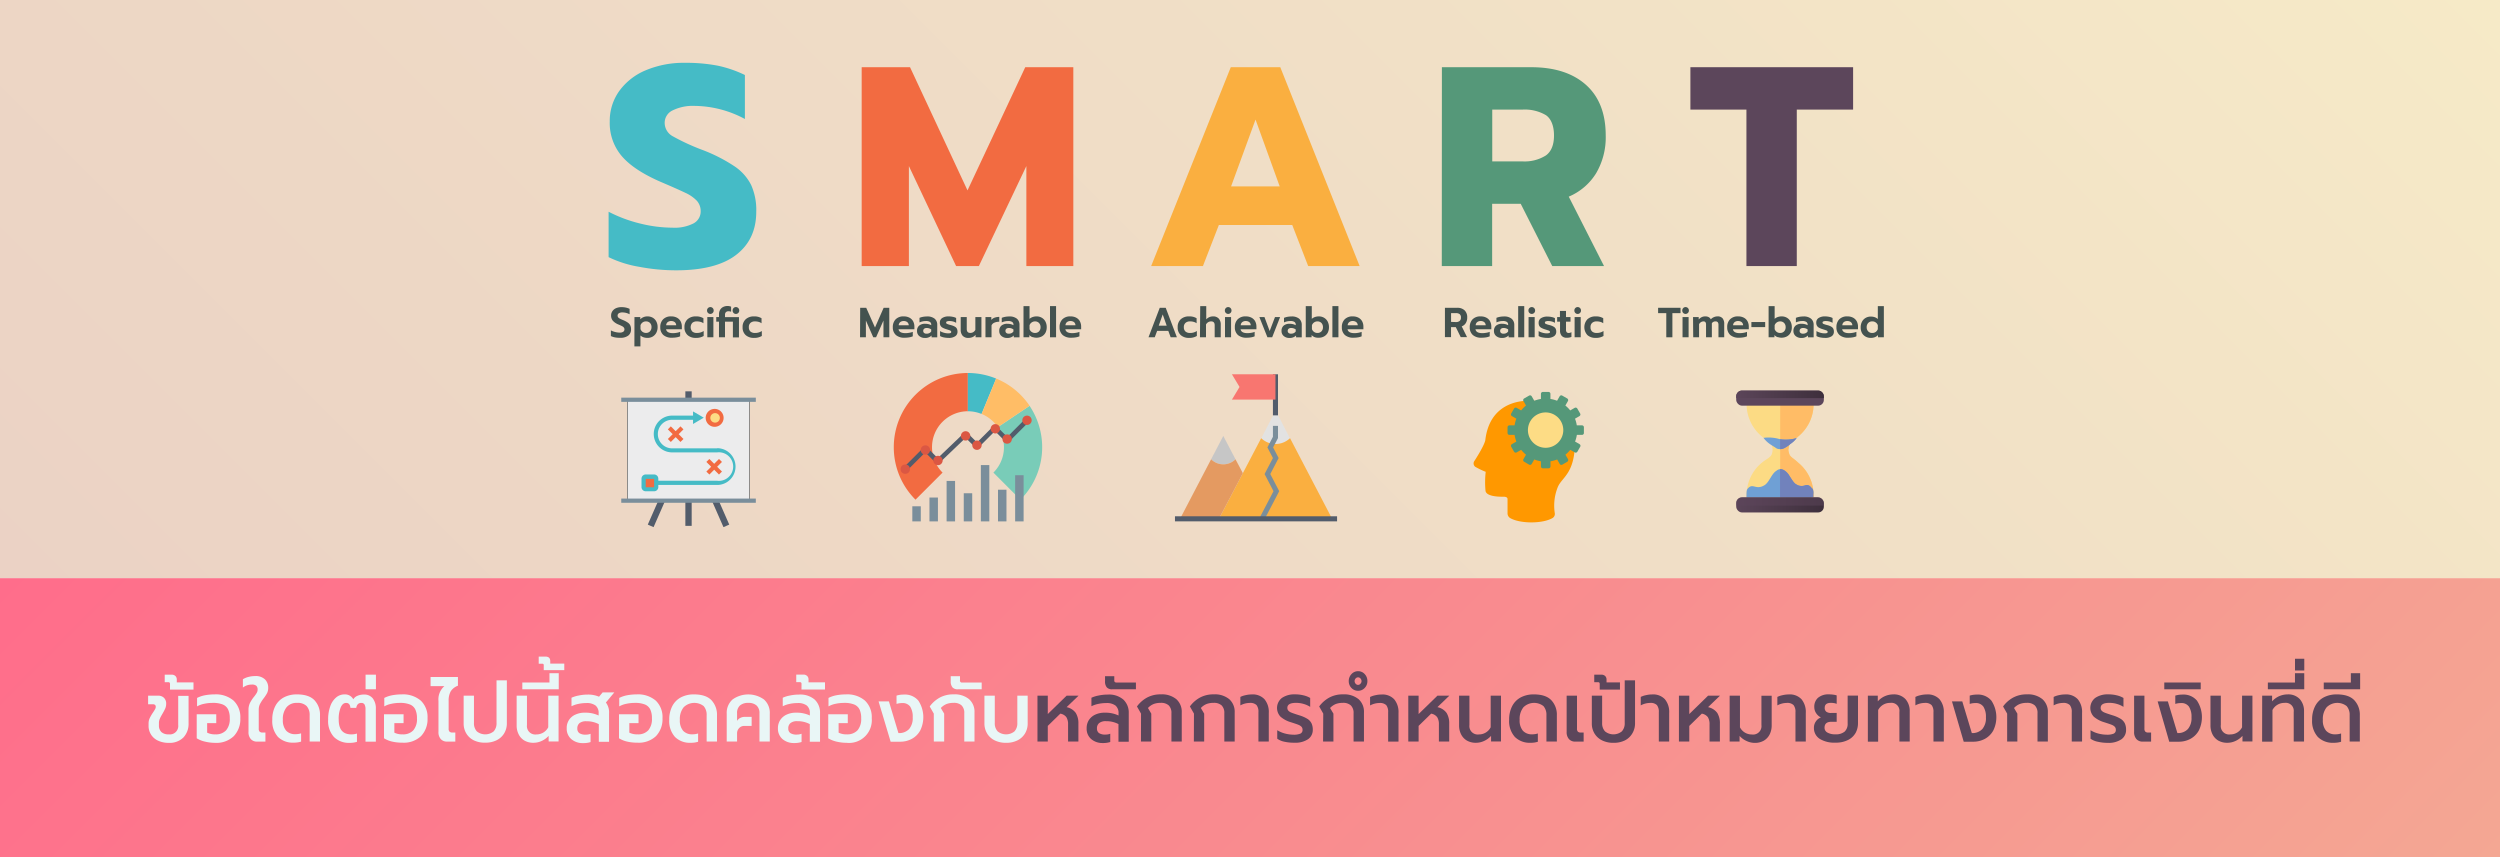 <?xml version="1.0" encoding="UTF-8"?> <svg xmlns="http://www.w3.org/2000/svg" xmlns:xlink="http://www.w3.org/1999/xlink" viewBox="0 0 700 240"> <defs> <style>.cls-1{fill:url(#linear-gradient);}.cls-2{fill:url(#linear-gradient-2);}.cls-3{fill:#e9f6f6;}.cls-28,.cls-4{fill:#5c465b;}.cls-5{fill:#44524f;}.cls-6{fill:#45bbc6;}.cls-7{fill:#f26b41;}.cls-8{fill:#faaf40;}.cls-9{fill:#559879;}.cls-10{fill:#525c6b;}.cls-11{fill:#ececed;stroke:#6d6e70;stroke-miterlimit:10;stroke-width:0.21px;}.cls-12{fill:#7a8e9b;}.cls-13{fill:#fddc85;}.cls-14{fill:#e2e2e2;}.cls-15{fill:#c6c6c6;}.cls-16{fill:#e49a61;}.cls-17{fill:#f87670;}.cls-18{fill:#ff9800;}.cls-19{fill:#79ccb8;}.cls-20{fill:#ffbd66;}.cls-21{fill:#db5743;}.cls-22{fill:#fcdb84;}.cls-23{fill:#ffbc66;}.cls-24{fill:#6fa0d5;}.cls-25{fill:url(#New_Gradient_Swatch_7);}.cls-26{fill:#7182bc;}.cls-27{fill:url(#New_Gradient_Swatch_7-2);}.cls-28{opacity:0.51;}</style> <linearGradient id="linear-gradient" x1="544.53" y1="395.47" x2="155.47" y2="6.4" gradientUnits="userSpaceOnUse"> <stop offset="0" stop-color="#f4a793"></stop> <stop offset="0.47" stop-color="#f98a8f"></stop> <stop offset="1" stop-color="#ff6d8b"></stop> </linearGradient> <linearGradient id="linear-gradient-2" x1="565.47" y1="-134.53" x2="134.53" y2="296.4" gradientUnits="userSpaceOnUse"> <stop offset="0" stop-color="#f6eac7"></stop> <stop offset="0.36" stop-color="#f1e0c6"></stop> <stop offset="1" stop-color="#ebd2c5"></stop> </linearGradient> <linearGradient id="New_Gradient_Swatch_7" x1="486.14" y1="110.42" x2="510.68" y2="110.42" gradientUnits="userSpaceOnUse"> <stop offset="0" stop-color="#5b4559"></stop> <stop offset="1" stop-color="#3e2f3c"></stop> </linearGradient> <linearGradient id="New_Gradient_Swatch_7-2" x1="486.14" y1="141.37" x2="510.68" y2="141.37" xlink:href="#New_Gradient_Swatch_7"></linearGradient> </defs> <title>cQ9</title> <g id="Layer_2" data-name="Layer 2"> <g id="BG"> <rect class="cls-1" y="161.87" width="700" height="78.13"></rect> <rect class="cls-2" width="700" height="161.87"></rect> </g> <g id="Elements"> <path class="cls-3" d="M44.25,207.38a4.48,4.48,0,0,1-2.65-4.19v-.6a3.5,3.5,0,0,1,.33-1.53,11.88,11.88,0,0,1,.93-1.59c.26-.38.45-.69.57-.91a1.36,1.36,0,0,0,.18-.65q0-.72-.84-.72h-1.3v-2.4h2.82a2.2,2.2,0,0,1,1.63.61,2.23,2.23,0,0,1,.61,1.65,3.34,3.34,0,0,1-.26,1.32,14.46,14.46,0,0,1-.77,1.46c-.33.58-.58,1-.75,1.43a2.91,2.91,0,0,0-.25,1.21v.6a2.53,2.53,0,0,0,.68,1.89,2.86,2.86,0,0,0,2.06.66A2.36,2.36,0,0,0,49.9,203v-8.16h2.9v7.66a5.56,5.56,0,0,1-1.45,4,5.46,5.46,0,0,1-4.11,1.5A6.79,6.79,0,0,1,44.25,207.38Z"></path> <path class="cls-3" d="M47.6,191.53a.59.59,0,0,0-.1-.39.49.49,0,0,0-.38-.12h-1v-2.11H48a1.45,1.45,0,0,1,1.14.4,1.39,1.39,0,0,1,.36,1v.77h4.68v2H47.6Z"></path> <path class="cls-3" d="M57.43,207.66a7.63,7.63,0,0,1-2.35-.94V200h5.47v2.47H58v2.67a4.76,4.76,0,0,0,2.33.48,3.83,3.83,0,0,0,3-1.16,4.84,4.84,0,0,0,1-3.36,5.5,5.5,0,0,0-.46-2.44,2.86,2.86,0,0,0-1.5-1.4,7.31,7.31,0,0,0-2.83-.45,11.27,11.27,0,0,0-2.36.25,6.58,6.58,0,0,0-2,.73v-2.37a8.2,8.2,0,0,1,2.18-.74,14.43,14.43,0,0,1,2.68-.25,7.63,7.63,0,0,1,5.36,1.74,6.38,6.38,0,0,1,1.89,4.93,6.87,6.87,0,0,1-1.81,5A7,7,0,0,1,60.3,208,12.57,12.57,0,0,1,57.43,207.66Z"></path> <path class="cls-3" d="M70.21,206.92a2.87,2.87,0,0,1-.63-2v-6.09a4.45,4.45,0,0,1,.41-2,10,10,0,0,1,1.16-1.77,8.88,8.88,0,0,0,.74-1.06,1.78,1.78,0,0,0,.24-.9,1.41,1.41,0,0,0-.36-1.08,1.87,1.87,0,0,0-1.28-.34,4,4,0,0,0-2.48.84v-2.33a5.66,5.66,0,0,1,1.59-.66,7.4,7.4,0,0,1,1.83-.23,3.71,3.71,0,0,1,2.75.92,3.19,3.19,0,0,1,.92,2.37,3.37,3.37,0,0,1-.32,1.49,10.37,10.37,0,0,1-1,1.51,11.54,11.54,0,0,0-1,1.57,3.57,3.57,0,0,0-.33,1.6V204a1.22,1.22,0,0,0,.25.87,1.19,1.19,0,0,0,.83.24h.79v2.54H72A2.25,2.25,0,0,1,70.21,206.92Z"></path> <path class="cls-3" d="M77.84,206.35a6.62,6.62,0,0,1-1.6-4.81,8.08,8.08,0,0,1,.83-3.81,5.77,5.77,0,0,1,2.39-2.45,7.66,7.66,0,0,1,3.68-.85c2.24,0,3.87.55,4.91,1.63a5.94,5.94,0,0,1,1.55,4.25v7.32H86.7v-7.34a3.69,3.69,0,0,0-.83-2.58,3.57,3.57,0,0,0-2.73-.9A3.61,3.61,0,0,0,80.26,198a5.21,5.21,0,0,0-1.06,3.5,4.45,4.45,0,0,0,.91,3.07,3.36,3.36,0,0,0,2.62,1,5,5,0,0,0,1.58-.24v2.32a6.57,6.57,0,0,1-2.08.29A5.9,5.9,0,0,1,77.84,206.35Z"></path> <path class="cls-3" d="M93.5,206.35a6.58,6.58,0,0,1-1.62-4.81,10.78,10.78,0,0,1,.59-3.77,5.56,5.56,0,0,1,1.64-2.47,3.58,3.58,0,0,1,2.35-.87,2.62,2.62,0,0,1,2.46,1.37,2.46,2.46,0,0,1,1.23-1,4.6,4.6,0,0,1,1.76-.33,3,3,0,0,1,2.48,1.09,4.61,4.61,0,0,1,.85,2.92v9.19h-2.9v-9a2.83,2.83,0,0,0-.27-1.41,1,1,0,0,0-.94-.44c-.76,0-1.22.46-1.39,1.39H98.12c-.09-.93-.48-1.39-1.18-1.39s-1.13.4-1.52,1.21a8.36,8.36,0,0,0-.58,3.52q0,4.08,3.54,4.08a5,5,0,0,0,1.57-.24v2.32a6.53,6.53,0,0,1-2.08.29A5.87,5.87,0,0,1,93.5,206.35Z"></path> <path class="cls-3" d="M102.36,188.91h2.9V193h-2.9Z"></path> <path class="cls-3" d="M109.87,207.66a7.63,7.63,0,0,1-2.35-.94V200H113v2.47h-2.58v2.67a4.76,4.76,0,0,0,2.33.48,3.83,3.83,0,0,0,3-1.16,4.84,4.84,0,0,0,1-3.36,5.65,5.65,0,0,0-.46-2.44,2.86,2.86,0,0,0-1.5-1.4,7.34,7.34,0,0,0-2.83-.45,11.27,11.27,0,0,0-2.36.25,6.58,6.58,0,0,0-2,.73v-2.37a8.2,8.2,0,0,1,2.18-.74,14.35,14.35,0,0,1,2.68-.25,7.63,7.63,0,0,1,5.36,1.74,6.38,6.38,0,0,1,1.89,4.93,6.87,6.87,0,0,1-1.81,5,7,7,0,0,1-5.21,1.85A12.57,12.57,0,0,1,109.87,207.66Z"></path> <path class="cls-3" d="M123.4,206.92a2.87,2.87,0,0,1-.63-2v-8.66a4.92,4.92,0,0,1,1.66-4.15h-3.87v-2.55h7.66V192a4,4,0,0,0-2,1.55,5.15,5.15,0,0,0-.6,2.7V204a1.18,1.18,0,0,0,.25.87,1.15,1.15,0,0,0,.82.24h.8v2.54h-2.33A2.27,2.27,0,0,1,123.4,206.92Z"></path> <path class="cls-3" d="M132.68,207.3a5.05,5.05,0,0,1-2.12-1.94,5.3,5.3,0,0,1-.74-2.82v-7.75h2.89v7.63a3.31,3.31,0,0,0,.8,2.36,3.74,3.74,0,0,0,4.72,0,3.31,3.31,0,0,0,.8-2.36V190.5h2.89v12a5.39,5.39,0,0,1-.74,2.82,5.09,5.09,0,0,1-2.11,1.94,7,7,0,0,1-3.19.69A7,7,0,0,1,132.68,207.3Z"></path> <path class="cls-3" d="M146.85,207.36a4.13,4.13,0,0,1-1.63-1.76,5.35,5.35,0,0,1-.56-2.48v-8.33h2.89V203a2.35,2.35,0,0,0,2.67,2.64,3.69,3.69,0,0,0,3.29-2v-8.86h2.89v12.84h-2.78v-1.58a6,6,0,0,1-2,1.45,5.47,5.47,0,0,1-2.25.49A4.92,4.92,0,0,1,146.85,207.36Z"></path> <path class="cls-3" d="M146.25,191.1h7.6v-2.6h2.6V193h-10.2Z"></path> <path class="cls-3" d="M152.25,186.32a.57.57,0,0,0-.09-.37.48.48,0,0,0-.37-.11h-.95v-2h1.84c.93,0,1.39.42,1.39,1.27v.7H158v1.82h-5.75Z"></path> <path class="cls-3" d="M159.92,206.91a3.81,3.81,0,0,1-1.24-3,4,4,0,0,1,2.41-3.81,6.11,6.11,0,0,1,2.7-.55,8.62,8.62,0,0,1,3.83.79v-.58a2.73,2.73,0,0,0-.83-2.19,4.07,4.07,0,0,0-2.68-.71,10.09,10.09,0,0,0-2.2.24,7.61,7.61,0,0,0-1.89.65v-2.38a8.4,8.4,0,0,1,2-.62,12.28,12.28,0,0,1,2.52-.27,7.76,7.76,0,0,1,3.19.6l1-1.2H172l-2.35,2.83a4.53,4.53,0,0,1,.89,3v8h-2.87v-4.94a7.22,7.22,0,0,0-3.49-.82,2.94,2.94,0,0,0-1.91.52,1.84,1.84,0,0,0-.62,1.5,1.52,1.52,0,0,0,.57,1.31,3.06,3.06,0,0,0,1.8.42,3.41,3.41,0,0,0,1.34-.24v2.32a6.38,6.38,0,0,1-2.12.29A4.81,4.81,0,0,1,159.92,206.91Z"></path> <path class="cls-3" d="M175.67,207.66a7.63,7.63,0,0,1-2.35-.94V200h5.47v2.47h-2.58v2.67a4.76,4.76,0,0,0,2.33.48,3.83,3.83,0,0,0,3-1.16,4.84,4.84,0,0,0,1-3.36,5.65,5.65,0,0,0-.46-2.44,2.86,2.86,0,0,0-1.5-1.4,7.34,7.34,0,0,0-2.83-.45,11.27,11.27,0,0,0-2.36.25,6.58,6.58,0,0,0-2,.73v-2.37a8.2,8.2,0,0,1,2.18-.74,14.35,14.35,0,0,1,2.68-.25,7.63,7.63,0,0,1,5.36,1.74,6.38,6.38,0,0,1,1.89,4.93,6.87,6.87,0,0,1-1.81,5,7,7,0,0,1-5.21,1.85A12.57,12.57,0,0,1,175.67,207.66Z"></path> <path class="cls-3" d="M189,206.35a6.62,6.62,0,0,1-1.61-4.81,8.09,8.09,0,0,1,.84-3.81,5.77,5.77,0,0,1,2.39-2.45,7.66,7.66,0,0,1,3.68-.85c2.24,0,3.87.55,4.91,1.63a5.94,5.94,0,0,1,1.55,4.25v7.32h-2.9v-7.34a3.69,3.69,0,0,0-.83-2.58,4.25,4.25,0,0,0-5.61.33,5.21,5.21,0,0,0-1.06,3.5,4.45,4.45,0,0,0,.91,3.07,3.36,3.36,0,0,0,2.62,1,5.08,5.08,0,0,0,1.58-.24v2.32a6.57,6.57,0,0,1-2.08.29A5.88,5.88,0,0,1,189,206.35Z"></path> <path class="cls-3" d="M203.48,199.86a5,5,0,0,1,1.63-4,7.54,7.54,0,0,1,8.81,0,5,5,0,0,1,1.62,4v7.77h-2.89v-7.89a2.82,2.82,0,0,0-.81-2.2,3.33,3.33,0,0,0-2.32-.73,3.41,3.41,0,0,0-2.32.72,2.77,2.77,0,0,0-.82,2.21v2.11a2.12,2.12,0,0,1,.88-.82,2.75,2.75,0,0,1,1.35-.31h1.85v2.54h-2.05a1.9,1.9,0,0,0-1.46.62,2.07,2.07,0,0,0-.57,1.47v2.28h-2.9Z"></path> <path class="cls-3" d="M219.06,206.91a3.84,3.84,0,0,1-1.24-3,4.15,4.15,0,0,1,.63-2.28,4.25,4.25,0,0,1,1.78-1.53,6.17,6.17,0,0,1,2.7-.55,8.62,8.62,0,0,1,3.83.79v-.58a2.73,2.73,0,0,0-.83-2.19,4.07,4.07,0,0,0-2.68-.71,10.09,10.09,0,0,0-2.2.24,7.53,7.53,0,0,0-1.88.65v-2.38a8.25,8.25,0,0,1,2-.62,12.12,12.12,0,0,1,2.51-.27,6.2,6.2,0,0,1,4.45,1.42,5,5,0,0,1,1.48,3.79v8h-2.87v-4.94a7.22,7.22,0,0,0-3.49-.82,2.91,2.91,0,0,0-1.9.52,1.82,1.82,0,0,0-.63,1.5,1.52,1.52,0,0,0,.57,1.31,3.06,3.06,0,0,0,1.8.42,3.46,3.46,0,0,0,1.35-.24v2.32a6.46,6.46,0,0,1-2.12.29A4.82,4.82,0,0,1,219.06,206.91Z"></path> <path class="cls-3" d="M224.43,191.53a.59.59,0,0,0-.1-.39A.47.47,0,0,0,224,191h-1.05v-2.11h1.93a1.45,1.45,0,0,1,1.14.4,1.35,1.35,0,0,1,.37,1v.77H231v2h-6.59Z"></path> <path class="cls-3" d="M234.26,207.66a7.84,7.84,0,0,1-2.35-.94V200h5.47v2.47h-2.57v2.67a4.69,4.69,0,0,0,2.32.48,3.87,3.87,0,0,0,3-1.16,4.89,4.89,0,0,0,1-3.36,5.66,5.66,0,0,0-.45-2.44,2.92,2.92,0,0,0-1.51-1.4,7.31,7.31,0,0,0-2.83-.45,11.35,11.35,0,0,0-2.36.25,6.51,6.51,0,0,0-2,.73v-2.37a8.07,8.07,0,0,1,2.18-.74,14.27,14.27,0,0,1,2.68-.25,7.61,7.61,0,0,1,5.35,1.74,6.38,6.38,0,0,1,1.9,4.93,6.37,6.37,0,0,1-7,6.89A12.57,12.57,0,0,1,234.26,207.66Z"></path> <path class="cls-3" d="M246,196.4h2.9l2.66,8.86a3.81,3.81,0,0,0,3-1.14,4.69,4.69,0,0,0,1-3.26,5.31,5.31,0,0,0-.7-3,2.57,2.57,0,0,0-2.26-1,5,5,0,0,0-1.57.24v-2.33a6.76,6.76,0,0,1,2.07-.29,4.9,4.9,0,0,1,4.05,1.71,8.42,8.42,0,0,1,.5,8.37,5.88,5.88,0,0,1-2.36,2.33,6.83,6.83,0,0,1-3.28.79h-2.63Z"></path> <path class="cls-3" d="M261.46,199.81l-1.14-2a8.74,8.74,0,0,1,2.88-2.52,7.93,7.93,0,0,1,3.78-.87,6.34,6.34,0,0,1,4.36,1.35,4.7,4.7,0,0,1,1.52,3.72v8.13H270v-7.89a2.92,2.92,0,0,0-.75-2.21,3.1,3.1,0,0,0-2.23-.72,5.42,5.42,0,0,0-2,.33,4.6,4.6,0,0,0-1.59,1.11l.94,1.58v7.8h-2.9Z"></path> <path class="cls-3" d="M266.69,192.46a2.63,2.63,0,0,1-.49-1.72v-1.4h2.6v1.11a.53.53,0,0,0,.64.65h5.43V193h-6.61A1.94,1.94,0,0,1,266.69,192.46Z"></path> <path class="cls-3" d="M278.5,207.3a5.11,5.11,0,0,1-2.12-1.94,5.39,5.39,0,0,1-.74-2.82v-7.75h2.9v7.63a3.26,3.26,0,0,0,.8,2.36,3.74,3.74,0,0,0,4.72,0,3.3,3.3,0,0,0,.79-2.36v-7.63h2.9v7.75a5.39,5.39,0,0,1-.74,2.82,5.15,5.15,0,0,1-2.11,1.94,7,7,0,0,1-3.19.69A7.09,7.09,0,0,1,278.5,207.3Z"></path> <path class="cls-4" d="M290.49,194.79h2.89v5.14l5.27-5.14H302L298.65,198a4.23,4.23,0,0,1,2.57,1.63,5.46,5.46,0,0,1,.73,3v5h-2.89v-4.75a3.71,3.71,0,0,0-.47-2.06,2.65,2.65,0,0,0-1.7-1l-3.51,3.43v4.37h-2.89Z"></path> <path class="cls-4" d="M305.5,206.91a3.81,3.81,0,0,1-1.24-3,4.15,4.15,0,0,1,.62-2.28,4.25,4.25,0,0,1,1.78-1.53,6.17,6.17,0,0,1,2.7-.55,8.59,8.59,0,0,1,3.83.79v-.58a2.7,2.7,0,0,0-.83-2.19,4.06,4.06,0,0,0-2.68-.71,10.16,10.16,0,0,0-2.2.24,7.53,7.53,0,0,0-1.88.65v-2.38a8.4,8.4,0,0,1,2-.62,12.28,12.28,0,0,1,2.52-.27,6.17,6.17,0,0,1,4.44,1.42,5,5,0,0,1,1.49,3.79v8h-2.88v-4.94a7.21,7.21,0,0,0-3.48-.82,2.92,2.92,0,0,0-1.91.52,1.82,1.82,0,0,0-.63,1.5,1.52,1.52,0,0,0,.57,1.31,3.08,3.08,0,0,0,1.81.42,3.45,3.45,0,0,0,1.34-.24v2.32a6.42,6.42,0,0,1-2.12.29A4.81,4.81,0,0,1,305.5,206.91Z"></path> <path class="cls-4" d="M309.9,192.46a2.58,2.58,0,0,1-.49-1.72v-1.4H312v1.11a.71.71,0,0,0,.13.51.74.74,0,0,0,.51.14h5.42V193h-6.61A1.93,1.93,0,0,1,309.9,192.46Z"></path> <path class="cls-4" d="M319.49,199.81l-1.14-2a8.55,8.55,0,0,1,2.88-2.52,7.89,7.89,0,0,1,3.77-.87,6.37,6.37,0,0,1,4.37,1.35,4.7,4.7,0,0,1,1.52,3.72v8.13H328v-7.89a2.92,2.92,0,0,0-.75-2.21,3.13,3.13,0,0,0-2.24-.72,5.46,5.46,0,0,0-2,.33,4.47,4.47,0,0,0-1.58,1.11l.93,1.58v7.8h-2.89Z"></path> <path class="cls-4" d="M334.31,199.81l-1.14-2a8.55,8.55,0,0,1,2.88-2.52,7.89,7.89,0,0,1,3.77-.87,6.37,6.37,0,0,1,4.37,1.35,4.7,4.7,0,0,1,1.52,3.72v8.13h-2.9v-7.89a2.92,2.92,0,0,0-.75-2.21,3.13,3.13,0,0,0-2.24-.72,5.46,5.46,0,0,0-2,.33,4.47,4.47,0,0,0-1.58,1.11l.93,1.58v7.8h-2.89Z"></path> <path class="cls-4" d="M352.36,199.42a3,3,0,0,0-.53-2,2.52,2.52,0,0,0-1.93-.6,5.59,5.59,0,0,0-2.6.69v-2.37a6,6,0,0,1,1.45-.49,7.77,7.77,0,0,1,1.77-.21,4.49,4.49,0,0,1,3.54,1.35,5.56,5.56,0,0,1,1.2,3.84v8h-2.9Z"></path> <path class="cls-4" d="M359.72,207.7a5.27,5.27,0,0,1-2.09-.86v-2.38a7.86,7.86,0,0,0,2.22.94,9.11,9.11,0,0,0,2.25.31,4.76,4.76,0,0,0,2-.29,1.09,1.09,0,0,0,.61-1.08,1.19,1.19,0,0,0-.32-.87,2.48,2.48,0,0,0-.87-.54c-.36-.15-1.05-.38-2.05-.7a7.74,7.74,0,0,1-2.93-1.56,3.56,3.56,0,0,1,.4-5.25,6.16,6.16,0,0,1,3.69-1,9.6,9.6,0,0,1,2.36.28,6.44,6.44,0,0,1,1.86.73v2.5a6.57,6.57,0,0,0-1.81-.82,7.49,7.49,0,0,0-2.14-.31c-1.62,0-2.44.46-2.44,1.39a1.13,1.13,0,0,0,.3.82,2.25,2.25,0,0,0,.8.51q.5.21,1.53.54l.75.24a9.59,9.59,0,0,1,2.27,1,3.19,3.19,0,0,1,1.14,1.28,4.24,4.24,0,0,1,.33,1.77,3.14,3.14,0,0,1-1.3,2.61,6.4,6.4,0,0,1-3.9,1A11.91,11.91,0,0,1,359.72,207.7Z"></path> <path class="cls-4" d="M370.51,199.81l-1.14-2a8.68,8.68,0,0,1,2.89-2.52,7.86,7.86,0,0,1,3.77-.87,6.39,6.39,0,0,1,4.37,1.35,4.7,4.7,0,0,1,1.51,3.72v8.13H379v-7.89a2.89,2.89,0,0,0-.76-2.21,3.1,3.1,0,0,0-2.23-.72,5.42,5.42,0,0,0-2,.33,4.6,4.6,0,0,0-1.59,1.11l.94,1.58v7.8h-2.9Z"></path> <path class="cls-4" d="M378.41,192.63a2.68,2.68,0,0,1-.76-1.94,2.78,2.78,0,0,1,.77-1.95,2.49,2.49,0,0,1,1.85-.81,2.44,2.44,0,0,1,1.84.81,2.77,2.77,0,0,1,.76,1.95,2.68,2.68,0,0,1-.76,1.94,2.45,2.45,0,0,1-1.84.79A2.48,2.48,0,0,1,378.41,192.63Zm2.52-1.19a1,1,0,0,0,.3-.73,1.09,1.09,0,0,0-.29-.73.85.85,0,0,0-.67-.32.89.89,0,0,0-.69.31,1.06,1.06,0,0,0-.29.74,1.07,1.07,0,0,0,.29.73.86.86,0,0,0,1.35,0Zm7.75,8a3,3,0,0,0-.53-2,2.52,2.52,0,0,0-1.93-.6,5.59,5.59,0,0,0-2.6.69v-2.37a6,6,0,0,1,1.45-.49,7.77,7.77,0,0,1,1.77-.21,4.47,4.47,0,0,1,3.54,1.35,5.56,5.56,0,0,1,1.2,3.84v8h-2.9Z"></path> <path class="cls-4" d="M394.32,194.79h2.89v5.14l5.27-5.14h3.33L402.48,198a4.23,4.23,0,0,1,2.57,1.63,5.46,5.46,0,0,1,.73,3v5h-2.89v-4.75a3.71,3.71,0,0,0-.47-2.06,2.65,2.65,0,0,0-1.7-1l-3.51,3.43v4.37h-2.89Z"></path> <path class="cls-4" d="M410.73,207.36a4.2,4.2,0,0,1-1.63-1.76,5.48,5.48,0,0,1-.56-2.48v-8.33h2.9V203a2.35,2.35,0,0,0,2.67,2.64,3.67,3.67,0,0,0,3.28-2v-8.86h2.89v12.84H417.5v-1.58a5.85,5.85,0,0,1-2,1.45,5.47,5.47,0,0,1-2.25.49A5,5,0,0,1,410.73,207.36Z"></path> <path class="cls-4" d="M424.17,206.35a6.62,6.62,0,0,1-1.61-4.81,8.09,8.09,0,0,1,.84-3.81,5.77,5.77,0,0,1,2.39-2.45,7.66,7.66,0,0,1,3.68-.85c2.24,0,3.87.55,4.9,1.63a5.9,5.9,0,0,1,1.55,4.25v7.32H433v-7.34a3.69,3.69,0,0,0-.83-2.58,4.25,4.25,0,0,0-5.61.33,5.21,5.21,0,0,0-1.06,3.5,4.45,4.45,0,0,0,.91,3.07,3.36,3.36,0,0,0,2.62,1,5,5,0,0,0,1.57-.24v2.32a6.47,6.47,0,0,1-2.07.29A5.88,5.88,0,0,1,424.17,206.35Z"></path> <path class="cls-4" d="M439.29,206.92a2.87,2.87,0,0,1-.63-2V194.79h2.9V204a1.18,1.18,0,0,0,.25.87,1.15,1.15,0,0,0,.82.24h.79v2.54H441.1A2.27,2.27,0,0,1,439.29,206.92Z"></path> <path class="cls-4" d="M448.57,207.3a5.05,5.05,0,0,1-2.12-1.94,5.3,5.3,0,0,1-.74-2.82v-7.75h2.89v7.63a3.31,3.31,0,0,0,.8,2.36,3.74,3.74,0,0,0,4.72,0,3.31,3.31,0,0,0,.8-2.36V190.5h2.89v12a5.39,5.39,0,0,1-.74,2.82A5.09,5.09,0,0,1,455,207.3a7,7,0,0,1-3.19.69A7,7,0,0,1,448.57,207.3Z"></path> <path class="cls-4" d="M447.92,191.53a.59.59,0,0,0-.11-.39.46.46,0,0,0-.37-.12h-1.05v-2.11h1.94a1.48,1.48,0,0,1,1.14.4,1.39,1.39,0,0,1,.36,1v.77h3.76v2h-5.67Z"></path> <path class="cls-4" d="M464.47,199.42a3,3,0,0,0-.54-2,2.49,2.49,0,0,0-1.92-.6,5.59,5.59,0,0,0-2.6.69v-2.37a5.81,5.81,0,0,1,1.45-.49,7.75,7.75,0,0,1,1.76-.21,4.5,4.5,0,0,1,3.55,1.35,5.56,5.56,0,0,1,1.2,3.84v8h-2.9Z"></path> <path class="cls-4" d="M470.1,194.79H473v5.14l5.26-5.14h3.33L478.26,198a4.28,4.28,0,0,1,2.58,1.63,5.46,5.46,0,0,1,.73,3v5h-2.9v-4.75a3.72,3.72,0,0,0-.46-2.06,2.68,2.68,0,0,0-1.7-1L473,203.26v4.37h-2.9Z"></path> <path class="cls-4" d="M489.08,207.5a5.85,5.85,0,0,1-2-1.45v1.58h-2.78V194.79h2.89v8.86a3.68,3.68,0,0,0,3.29,2A2.36,2.36,0,0,0,493.2,203v-8.19h2.87v8.33a5.48,5.48,0,0,1-.56,2.48,4.2,4.2,0,0,1-1.63,1.76,5,5,0,0,1-2.55.63A5.47,5.47,0,0,1,489.08,207.5Z"></path> <path class="cls-4" d="M502.73,199.42a3,3,0,0,0-.54-2,2.52,2.52,0,0,0-1.93-.6,5.62,5.62,0,0,0-2.6.69v-2.37a6,6,0,0,1,1.45-.49,7.77,7.77,0,0,1,1.77-.21,4.47,4.47,0,0,1,3.54,1.35,5.56,5.56,0,0,1,1.2,3.84v8h-2.89Z"></path> <path class="cls-4" d="M509.54,206.89a3.56,3.56,0,0,1-1.64-3.12,3,3,0,0,1,.55-1.78,2.82,2.82,0,0,1,1.41-1.1,3.36,3.36,0,0,1-1.33-1.18A3.06,3.06,0,0,1,508,198a3.35,3.35,0,0,1,1-2.58,4.47,4.47,0,0,1,3.11-1,8.28,8.28,0,0,1,1.23.09,4.74,4.74,0,0,1,.93.2v2.38a2.65,2.65,0,0,0-.76-.22,5.27,5.27,0,0,0-.84-.07c-1.17,0-1.75.45-1.75,1.37a1.35,1.35,0,0,0,.43,1.1,2.18,2.18,0,0,0,1.39.36h1.53v2.47H512.8c-1.29,0-1.93.55-1.93,1.66a1.5,1.5,0,0,0,.8,1.35,4.28,4.28,0,0,0,2.23.5,3.79,3.79,0,0,0,2.61-.77,2.94,2.94,0,0,0,.83-2.26v-7.82h2.9v7.77a5.68,5.68,0,0,1-.63,2.61,5,5,0,0,1-2.05,2,7.46,7.46,0,0,1-3.66.8A7.76,7.76,0,0,1,509.54,206.89Z"></path> <path class="cls-4" d="M523,194.79h2.78v1.59a5.78,5.78,0,0,1,2-1.46,6,6,0,0,1,2.32-.49,4.39,4.39,0,0,1,3.44,1.33,5,5,0,0,1,1.18,3.42v8.45h-2.89v-8.3a2.24,2.24,0,0,0-2.56-2.52,3.73,3.73,0,0,0-3.39,2v8.85H523Z"></path> <path class="cls-4" d="M541.37,199.42a3,3,0,0,0-.53-2,2.52,2.52,0,0,0-1.93-.6,5.59,5.59,0,0,0-2.6.69v-2.37a5.81,5.81,0,0,1,1.45-.49,7.75,7.75,0,0,1,1.76-.21,4.5,4.5,0,0,1,3.55,1.35,5.56,5.56,0,0,1,1.2,3.84v8h-2.9Z"></path> <path class="cls-4" d="M546.55,196.4h2.89l2.67,8.86a3.78,3.78,0,0,0,2.95-1.14,4.69,4.69,0,0,0,1-3.26,5.31,5.31,0,0,0-.71-3,2.54,2.54,0,0,0-2.26-1,5,5,0,0,0-1.57.24v-2.33a6.83,6.83,0,0,1,2.08-.29,4.88,4.88,0,0,1,4,1.71,8.46,8.46,0,0,1,.51,8.37,5.94,5.94,0,0,1-2.36,2.33,6.87,6.87,0,0,1-3.29.79h-2.62Z"></path> <path class="cls-4" d="M562,199.81l-1.14-2a8.55,8.55,0,0,1,2.88-2.52,7.91,7.91,0,0,1,3.77-.87,6.37,6.37,0,0,1,4.37,1.35,4.7,4.7,0,0,1,1.52,3.72v8.13h-2.9v-7.89a2.92,2.92,0,0,0-.75-2.21,3.13,3.13,0,0,0-2.24-.72,5.46,5.46,0,0,0-2,.33,4.47,4.47,0,0,0-1.58,1.11l.93,1.58v7.8H562Z"></path> <path class="cls-4" d="M580.09,199.42a3,3,0,0,0-.54-2,2.52,2.52,0,0,0-1.93-.6,5.59,5.59,0,0,0-2.6.69v-2.37a6,6,0,0,1,1.45-.49,7.77,7.77,0,0,1,1.77-.21,4.47,4.47,0,0,1,3.54,1.35,5.56,5.56,0,0,1,1.2,3.84v8h-2.89Z"></path> <path class="cls-4" d="M587.44,207.7a5.27,5.27,0,0,1-2.09-.86v-2.38a7.86,7.86,0,0,0,2.22.94,9.11,9.11,0,0,0,2.25.31,4.76,4.76,0,0,0,2-.29,1.09,1.09,0,0,0,.61-1.08,1.19,1.19,0,0,0-.32-.87,2.39,2.39,0,0,0-.87-.54c-.36-.15-1.05-.38-2.05-.7a7.82,7.82,0,0,1-2.93-1.56,3.56,3.56,0,0,1,.4-5.25,6.16,6.16,0,0,1,3.69-1,9.6,9.6,0,0,1,2.36.28,6.44,6.44,0,0,1,1.86.73v2.5a6.57,6.57,0,0,0-1.81-.82,7.49,7.49,0,0,0-2.14-.31c-1.62,0-2.43.46-2.43,1.39a1.13,1.13,0,0,0,.29.82,2.34,2.34,0,0,0,.8.51q.5.21,1.53.54l.75.24a9.59,9.59,0,0,1,2.27,1,3.19,3.19,0,0,1,1.14,1.28,4.24,4.24,0,0,1,.33,1.77A3.14,3.14,0,0,1,594,207a6.4,6.4,0,0,1-3.9,1A11.91,11.91,0,0,1,587.44,207.7Z"></path> <path class="cls-4" d="M598.18,206.92a2.87,2.87,0,0,1-.63-2V194.79h2.89V204a1.17,1.17,0,0,0,.26.87,1.15,1.15,0,0,0,.82.24h.79v2.54H600A2.25,2.25,0,0,1,598.18,206.92Z"></path> <path class="cls-4" d="M604.14,196.4H607l2.67,8.86a3.78,3.78,0,0,0,2.95-1.14,4.69,4.69,0,0,0,1-3.26,5.23,5.23,0,0,0-.71-3,2.54,2.54,0,0,0-2.25-1,5,5,0,0,0-1.58.24v-2.33a6.87,6.87,0,0,1,2.08-.29,4.9,4.9,0,0,1,4,1.71,8.42,8.42,0,0,1,.5,8.37,5.88,5.88,0,0,1-2.36,2.33,6.84,6.84,0,0,1-3.29.79h-2.62Z"></path> <path class="cls-4" d="M606,191.1H616.2V193H606Z"></path> <path class="cls-4" d="M621.12,207.36a4.26,4.26,0,0,1-1.63-1.76,5.48,5.48,0,0,1-.56-2.48v-8.33h2.9V203a2.35,2.35,0,0,0,2.67,2.64,3.66,3.66,0,0,0,3.28-2v-8.86h2.9v12.84h-2.79v-1.58a5.76,5.76,0,0,1-2,1.45,5.39,5.39,0,0,1-2.24.49A5,5,0,0,1,621.12,207.36Z"></path> <path class="cls-4" d="M633.41,194.79h2.78v1.59a5.78,5.78,0,0,1,2-1.46,6,6,0,0,1,2.32-.49,4.39,4.39,0,0,1,3.44,1.33,5,5,0,0,1,1.18,3.42v8.45h-2.89v-8.3a2.24,2.24,0,0,0-2.55-2.52,3.74,3.74,0,0,0-3.4,2v8.85h-2.9Z"></path> <path class="cls-4" d="M635,191.1h7.59v-2.6h2.6V193H635Z"></path> <path class="cls-4" d="M642.6,184.45h2.6v3.29h-2.6Z"></path> <path class="cls-4" d="M649,206.35a6.62,6.62,0,0,1-1.61-4.81,8.09,8.09,0,0,1,.84-3.81,5.77,5.77,0,0,1,2.39-2.45,7.66,7.66,0,0,1,3.68-.85c2.24,0,3.87.55,4.9,1.63a5.9,5.9,0,0,1,1.55,4.25v7.32H657.9v-7.34a3.69,3.69,0,0,0-.83-2.58,4.25,4.25,0,0,0-5.61.33,5.21,5.21,0,0,0-1.06,3.5,4.45,4.45,0,0,0,.91,3.07,3.36,3.36,0,0,0,2.62,1,5.08,5.08,0,0,0,1.58-.24v2.32a6.57,6.57,0,0,1-2.08.29A5.88,5.88,0,0,1,649,206.35Z"></path> <path class="cls-4" d="M650.65,191.1h7.59v-2.6h2.6V193H650.65Z"></path> <path class="cls-5" d="M172.21,94.47a4.15,4.15,0,0,1-1.16-.38V92.51a5.16,5.16,0,0,0,1.24.46,5.31,5.31,0,0,0,1.22.16,1.72,1.72,0,0,0,1-.24.77.77,0,0,0,.33-.66.76.76,0,0,0-.17-.52,1.47,1.47,0,0,0-.48-.38c-.22-.12-.54-.27-1-.46a4.22,4.22,0,0,1-1.59-1.06,2.15,2.15,0,0,1-.49-1.44,2.18,2.18,0,0,1,.36-1.24,2.39,2.39,0,0,1,1-.83A3.68,3.68,0,0,1,174,86a5.7,5.7,0,0,1,1.23.12,4.74,4.74,0,0,1,1.06.36V88a4.19,4.19,0,0,0-2-.52,1.76,1.76,0,0,0-1,.23.73.73,0,0,0-.36.65.72.72,0,0,0,.17.51,1.37,1.37,0,0,0,.47.35c.2.11.53.26,1,.45a7.24,7.24,0,0,1,1.25.68,2,2,0,0,1,.66.77,2.52,2.52,0,0,1,.21,1.09,2.11,2.11,0,0,1-.77,1.75,3.54,3.54,0,0,1-2.29.62A6.77,6.77,0,0,1,172.21,94.47Z"></path> <path class="cls-5" d="M177.65,88.77h1.63v.63a2.77,2.77,0,0,1,2-.81,3,3,0,0,1,1.49.37,2.56,2.56,0,0,1,1,1.06,3.28,3.28,0,0,1,.36,1.57,3.33,3.33,0,0,1-.36,1.57,2.65,2.65,0,0,1-1,1.07,2.83,2.83,0,0,1-1.49.38,3.6,3.6,0,0,1-1.09-.17,2.5,2.5,0,0,1-.87-.51V97h-1.69Zm4.34,4a1.62,1.62,0,0,0,.43-1.18,1.58,1.58,0,0,0-.43-1.17,1.5,1.5,0,0,0-1.11-.43,1.59,1.59,0,0,0-.95.29,1.7,1.7,0,0,0-.59.78v1.07a1.58,1.58,0,0,0,.59.8,1.66,1.66,0,0,0,.95.29A1.48,1.48,0,0,0,182,92.77Z"></path> <path class="cls-5" d="M185.77,93.83a2.79,2.79,0,0,1-.89-2.2,3,3,0,0,1,.79-2.22,3,3,0,0,1,2.26-.82,3.34,3.34,0,0,1,1.64.38,2.46,2.46,0,0,1,1,1,3.19,3.19,0,0,1,.35,1.5v.72H186.5c.12.72.76,1.09,1.92,1.09a5.69,5.69,0,0,0,1.07-.1,4.33,4.33,0,0,0,.95-.26v1.25a4.1,4.1,0,0,1-1,.29,7.29,7.29,0,0,1-1.23.1A3.55,3.55,0,0,1,185.77,93.83Zm3.56-2.75a1.18,1.18,0,0,0-.4-.88,1.59,1.59,0,0,0-1-.31,1.51,1.51,0,0,0-1,.32,1.16,1.16,0,0,0-.4.87Z"></path> <path class="cls-5" d="M192.52,93.83a2.82,2.82,0,0,1-.87-2.21,2.86,2.86,0,0,1,.87-2.23,3.33,3.33,0,0,1,2.33-.8,3.85,3.85,0,0,1,2.11.52v1.41a2.34,2.34,0,0,0-.84-.4,3.66,3.66,0,0,0-1-.13,1.89,1.89,0,0,0-1.26.4,1.83,1.83,0,0,0,0,2.45,1.89,1.89,0,0,0,1.25.39,3.4,3.4,0,0,0,1.92-.55v1.39a4,4,0,0,1-2.19.54A3.32,3.32,0,0,1,192.52,93.83Z"></path> <path class="cls-5" d="M198.24,87.62a.91.91,0,0,1-.27-.68.94.94,0,0,1,.27-.68.92.92,0,0,1,1.32,0,.94.94,0,0,1,.27.68.91.91,0,0,1-.27.68.92.92,0,0,1-1.32,0Zm-.19,1.15h1.7v5.67h-1.7Z"></path> <path class="cls-5" d="M201.32,90.06h-.77V88.77h.77V88a2.41,2.41,0,0,1,.32-1.26,2,2,0,0,1,.85-.79,2.73,2.73,0,0,1,1.22-.27,2.56,2.56,0,0,1,1,.19v1.43a1.64,1.64,0,0,0-.68-.15,1.05,1.05,0,0,0-.77.25,1,1,0,0,0-.26.74v.66h3.91v5.67h-1.7V90.06H203v4.38h-1.69Zm4.08-2.44a.91.91,0,0,1-.27-.68.94.94,0,0,1,.27-.68.9.9,0,0,1,.65-.28.91.91,0,0,1,.67.28.94.94,0,0,1,.27.68.91.91,0,0,1-.27.68.88.88,0,0,1-.67.28A.83.83,0,0,1,205.4,87.62Z"></path> <path class="cls-5" d="M208.79,93.83a2.81,2.81,0,0,1-.86-2.21,2.86,2.86,0,0,1,.87-2.23,3.3,3.3,0,0,1,2.32-.8,3.81,3.81,0,0,1,2.11.52v1.41a2.37,2.37,0,0,0-.83-.4,3.73,3.73,0,0,0-1-.13,1.84,1.84,0,0,0-1.25.4,1.5,1.5,0,0,0-.47,1.23,1.52,1.52,0,0,0,.46,1.22,1.89,1.89,0,0,0,1.25.39,3.35,3.35,0,0,0,1.92-.55v1.39a4,4,0,0,1-2.19.54A3.34,3.34,0,0,1,208.79,93.83Z"></path> <path class="cls-5" d="M240.85,86.18h1.69L245,91.71l2.42-5.53H249v8.26h-1.63V89.75l-2.07,4.69h-.79l-2.06-4.69v4.69h-1.64Z"></path> <path class="cls-5" d="M250.88,93.83a2.79,2.79,0,0,1-.89-2.2,3.07,3.07,0,0,1,.79-2.22,3,3,0,0,1,2.26-.82,3.31,3.31,0,0,1,1.64.38,2.46,2.46,0,0,1,1,1,3.19,3.19,0,0,1,.35,1.5v.72h-4.44c.12.72.76,1.09,1.93,1.09a5.58,5.58,0,0,0,1.06-.1,4.43,4.43,0,0,0,1-.26v1.25a4.23,4.23,0,0,1-1,.29,7.41,7.41,0,0,1-1.24.1A3.55,3.55,0,0,1,250.88,93.83Zm3.57-2.75a1.23,1.23,0,0,0-.41-.88,1.55,1.55,0,0,0-1-.31,1.53,1.53,0,0,0-1,.32,1.19,1.19,0,0,0-.4.87Z"></path> <path class="cls-5" d="M257.39,94.09a1.77,1.77,0,0,1-.62-1.44,1.84,1.84,0,0,1,.59-1.47,2.47,2.47,0,0,1,1.68-.52,3.87,3.87,0,0,1,.92.1,3.25,3.25,0,0,1,.78.3v-.14a.87.87,0,0,0-.36-.78,1.92,1.92,0,0,0-1.1-.25,4.25,4.25,0,0,0-1.82.39V89a4.52,4.52,0,0,1,.93-.28,6.4,6.4,0,0,1,1.15-.11,3.21,3.21,0,0,1,2.17.63,2.24,2.24,0,0,1,.72,1.77v3.45h-1.59v-.52a2.48,2.48,0,0,1-1.84.69A2.4,2.4,0,0,1,257.39,94.09Zm2.82-.82a1.4,1.4,0,0,0,.53-.46v-.57a2.12,2.12,0,0,0-1.26-.4,1.1,1.1,0,0,0-.72.21.72.72,0,0,0-.25.6.7.7,0,0,0,.24.58,1.07,1.07,0,0,0,.71.2A1.65,1.65,0,0,0,260.21,93.27Z"></path> <path class="cls-5" d="M264.3,94.48a3.06,3.06,0,0,1-1.08-.39V92.7a3.92,3.92,0,0,0,1.07.46,4.28,4.28,0,0,0,1.17.18,2.12,2.12,0,0,0,.67-.08.31.31,0,0,0,.21-.31.37.37,0,0,0-.12-.29,1.06,1.06,0,0,0-.37-.2l-.84-.27a5.23,5.23,0,0,1-1.07-.43,1.47,1.47,0,0,1-.58-.55,1.55,1.55,0,0,1-.2-.85,1.46,1.46,0,0,1,.67-1.32,3.19,3.19,0,0,1,1.81-.45,5.29,5.29,0,0,1,1.16.13,2.86,2.86,0,0,1,.92.32V90.4a2.86,2.86,0,0,0-.84-.37,4.1,4.1,0,0,0-1-.14,2,2,0,0,0-.71.1.34.34,0,0,0-.25.35.37.37,0,0,0,.24.34,5.65,5.65,0,0,0,.9.3l.23.06a4.54,4.54,0,0,1,1.1.44,1.38,1.38,0,0,1,.55.58,1.88,1.88,0,0,1,.16.84,1.46,1.46,0,0,1-.64,1.25,3.1,3.1,0,0,1-1.85.46A6.71,6.71,0,0,1,264.3,94.48Z"></path> <path class="cls-5" d="M269.53,94A2.45,2.45,0,0,1,269,92.3V88.77h1.69v3.34c0,.74.33,1.11,1,1.11a1.62,1.62,0,0,0,.8-.21,1.71,1.71,0,0,0,.61-.64v-3.6h1.7v5.67h-1.64v-.69a2.22,2.22,0,0,1-.87.65,2.8,2.8,0,0,1-1.07.21A2.08,2.08,0,0,1,269.53,94Z"></path> <path class="cls-5" d="M275.93,88.77h1.64v.81a2.12,2.12,0,0,1,.91-.63,3.88,3.88,0,0,1,1.32-.22v1.36a3.4,3.4,0,0,0-1.36.25,1.48,1.48,0,0,0-.81.76v3.34h-1.7Z"></path> <path class="cls-5" d="M280.41,94.09a1.8,1.8,0,0,1-.62-1.44,1.85,1.85,0,0,1,.6-1.47,2.43,2.43,0,0,1,1.68-.52,3.93,3.93,0,0,1,.92.1,3.17,3.17,0,0,1,.77.3v-.14a.87.87,0,0,0-.36-.78,1.9,1.9,0,0,0-1.1-.25,4.2,4.2,0,0,0-1.81.39V89a4.52,4.52,0,0,1,.93-.28,6.29,6.29,0,0,1,1.14-.11,3.24,3.24,0,0,1,2.18.63,2.24,2.24,0,0,1,.72,1.77v3.45h-1.6v-.52a2.47,2.47,0,0,1-1.84.69A2.43,2.43,0,0,1,280.41,94.09Zm2.82-.82a1.33,1.33,0,0,0,.53-.46v-.57a2.11,2.11,0,0,0-1.25-.4,1.11,1.11,0,0,0-.73.21.72.72,0,0,0-.25.6.68.68,0,0,0,.25.58,1,1,0,0,0,.7.2A1.65,1.65,0,0,0,283.23,93.27Z"></path> <path class="cls-5" d="M289.12,94.42a2.49,2.49,0,0,1-.91-.6v.62h-1.63V85.71h1.69v3.57a2.5,2.5,0,0,1,.87-.51,3.32,3.32,0,0,1,1.09-.18,2.83,2.83,0,0,1,1.49.39,2.62,2.62,0,0,1,1,1.06,3.35,3.35,0,0,1,.36,1.58,3.31,3.31,0,0,1-.36,1.57,2.6,2.6,0,0,1-1,1,3.25,3.25,0,0,1-2.6.18Zm1.8-1.63a1.61,1.61,0,0,0,.43-1.17,1.64,1.64,0,0,0-.43-1.19,1.51,1.51,0,0,0-1.11-.44,1.6,1.6,0,0,0-.95.3,1.57,1.57,0,0,0-.59.78v1.08a1.59,1.59,0,0,0,1.54,1.08A1.51,1.51,0,0,0,290.92,92.79Z"></path> <path class="cls-5" d="M294,85.71h1.7v8.73H294Z"></path> <path class="cls-5" d="M297.57,93.83a2.79,2.79,0,0,1-.89-2.2,3,3,0,0,1,.79-2.22,3,3,0,0,1,2.26-.82,3.34,3.34,0,0,1,1.64.38,2.46,2.46,0,0,1,1,1,3.19,3.19,0,0,1,.35,1.5v.72H298.3c.12.72.76,1.09,1.92,1.09a5.69,5.69,0,0,0,1.07-.1,4.33,4.33,0,0,0,.95-.26v1.25a4,4,0,0,1-1,.29,7.29,7.29,0,0,1-1.23.1A3.55,3.55,0,0,1,297.57,93.83Zm3.56-2.75a1.18,1.18,0,0,0-.4-.88,1.59,1.59,0,0,0-1-.31,1.51,1.51,0,0,0-1,.32,1.16,1.16,0,0,0-.4.87Z"></path> <path class="cls-5" d="M324.73,86.18h1.67l3.13,8.26h-1.74l-.67-1.8H324l-.67,1.8h-1.75Zm1.94,5-1.11-3.14-1.11,3.14Z"></path> <path class="cls-5" d="M330.61,93.83a2.81,2.81,0,0,1-.86-2.21,2.89,2.89,0,0,1,.86-2.23,3.33,3.33,0,0,1,2.33-.8,3.83,3.83,0,0,1,2.11.52v1.41a2.34,2.34,0,0,0-.84-.4,3.61,3.61,0,0,0-1-.13,1.84,1.84,0,0,0-1.25.4,1.51,1.51,0,0,0-.48,1.23,1.52,1.52,0,0,0,.47,1.22,1.89,1.89,0,0,0,1.25.39,3.4,3.4,0,0,0,1.92-.55v1.39a4,4,0,0,1-2.19.54A3.32,3.32,0,0,1,330.61,93.83Z"></path> <path class="cls-5" d="M336.06,85.71h1.69v3.71a2.58,2.58,0,0,1,.87-.62,2.53,2.53,0,0,1,1-.21,2.08,2.08,0,0,1,1.64.62,2.47,2.47,0,0,1,.55,1.67v3.56h-1.7V91.08c0-.73-.32-1.09-1-1.09a1.59,1.59,0,0,0-.8.21,1.79,1.79,0,0,0-.63.65v3.59h-1.69Z"></path> <path class="cls-5" d="M343.23,87.62a.91.91,0,0,1-.27-.68.94.94,0,0,1,.27-.68.92.92,0,0,1,1.32,0,.94.94,0,0,1,.27.68.91.91,0,0,1-.27.68.92.92,0,0,1-1.32,0ZM343,88.77h1.7v5.67H343Z"></path> <path class="cls-5" d="M346.65,93.83a2.79,2.79,0,0,1-.89-2.2,3,3,0,0,1,.79-2.22,3,3,0,0,1,2.26-.82,3.34,3.34,0,0,1,1.64.38,2.46,2.46,0,0,1,1,1,3.19,3.19,0,0,1,.35,1.5v.72h-4.44c.12.72.76,1.09,1.92,1.09a5.69,5.69,0,0,0,1.07-.1,4.33,4.33,0,0,0,.95-.26v1.25a4,4,0,0,1-1,.29,7.29,7.29,0,0,1-1.23.1A3.55,3.55,0,0,1,346.65,93.83Zm3.56-2.75a1.18,1.18,0,0,0-.4-.88,1.59,1.59,0,0,0-1-.31,1.51,1.51,0,0,0-1,.32,1.16,1.16,0,0,0-.4.87Z"></path> <path class="cls-5" d="M352.62,88.77h1.43l1.46,3.92L357,88.77h1.43l-2.22,5.67h-1.33Z"></path> <path class="cls-5" d="M359.45,94.09a1.77,1.77,0,0,1-.62-1.44,1.84,1.84,0,0,1,.59-1.47,2.47,2.47,0,0,1,1.68-.52,3.93,3.93,0,0,1,.92.1,3.42,3.42,0,0,1,.78.3v-.14a.87.87,0,0,0-.36-.78,1.92,1.92,0,0,0-1.1-.25,4.22,4.22,0,0,0-1.82.39V89a4.52,4.52,0,0,1,.93-.28,6.31,6.31,0,0,1,1.15-.11,3.21,3.21,0,0,1,2.17.63,2.24,2.24,0,0,1,.72,1.77v3.45H362.9v-.52a2.48,2.48,0,0,1-1.84.69A2.4,2.4,0,0,1,359.45,94.09Zm2.82-.82a1.4,1.4,0,0,0,.53-.46v-.57a2.14,2.14,0,0,0-1.26-.4,1.09,1.09,0,0,0-.72.21.72.72,0,0,0-.26.6.7.7,0,0,0,.25.58,1.06,1.06,0,0,0,.71.2A1.71,1.71,0,0,0,362.27,93.27Z"></path> <path class="cls-5" d="M368.15,94.42a2.45,2.45,0,0,1-.9-.6v.62h-1.64V85.71h1.69v3.57a2.55,2.55,0,0,1,.88-.51,3.24,3.24,0,0,1,1.09-.18,2.8,2.8,0,0,1,1.48.39,2.65,2.65,0,0,1,1,1.06,3.35,3.35,0,0,1,.36,1.58,3.31,3.31,0,0,1-.36,1.57,2.62,2.62,0,0,1-1,1,2.88,2.88,0,0,1-1.48.37A3,3,0,0,1,368.15,94.42ZM370,92.79a1.65,1.65,0,0,0,.43-1.17,1.69,1.69,0,0,0-.43-1.19,1.51,1.51,0,0,0-1.12-.44,1.6,1.6,0,0,0-.95.3,1.63,1.63,0,0,0-.59.78v1.08a1.63,1.63,0,0,0,.6.79,1.61,1.61,0,0,0,.94.29A1.51,1.51,0,0,0,370,92.79Z"></path> <path class="cls-5" d="M373.07,85.71h1.69v8.73h-1.69Z"></path> <path class="cls-5" d="M376.6,93.83a2.78,2.78,0,0,1-.88-2.2,3,3,0,0,1,.79-2.22,3,3,0,0,1,2.26-.82,3.27,3.27,0,0,1,1.63.38,2.46,2.46,0,0,1,1,1,3.08,3.08,0,0,1,.35,1.5v.72h-4.44c.12.72.76,1.09,1.93,1.09a5.76,5.76,0,0,0,1.07-.1,4.49,4.49,0,0,0,.95-.26v1.25a4.1,4.1,0,0,1-1,.29,7.29,7.29,0,0,1-1.23.1A3.56,3.56,0,0,1,376.6,93.83Zm3.57-2.75a1.19,1.19,0,0,0-.41-.88,1.55,1.55,0,0,0-1-.31,1.48,1.48,0,0,0-1,.32,1.17,1.17,0,0,0-.41.87Z"></path> <path class="cls-5" d="M404.58,86.18H408a2.91,2.91,0,0,1,2.08.71,2.63,2.63,0,0,1,.74,2,2.89,2.89,0,0,1-.4,1.57,2.28,2.28,0,0,1-1.14.93l1.49,3H409l-1.38-2.8h-1.33v2.8h-1.71Zm3.1,4a1.59,1.59,0,0,0,1-.3,1.1,1.1,0,0,0,.38-.93,1.14,1.14,0,0,0-.37-1,1.73,1.73,0,0,0-1-.28h-1.39v2.46Z"></path> <path class="cls-5" d="M412.42,93.83a2.79,2.79,0,0,1-.89-2.2,3.07,3.07,0,0,1,.79-2.22,3,3,0,0,1,2.26-.82,3.31,3.31,0,0,1,1.64.38,2.46,2.46,0,0,1,1,1,3.19,3.19,0,0,1,.35,1.5v.72h-4.44c.12.72.76,1.09,1.93,1.09a5.58,5.58,0,0,0,1.06-.1,4.43,4.43,0,0,0,1-.26v1.25a4.23,4.23,0,0,1-1,.29,7.41,7.41,0,0,1-1.24.1A3.55,3.55,0,0,1,412.42,93.83ZM416,91.08a1.23,1.23,0,0,0-.41-.88,1.55,1.55,0,0,0-1-.31,1.53,1.53,0,0,0-1,.32,1.19,1.19,0,0,0-.4.87Z"></path> <path class="cls-5" d="M418.93,94.09a1.77,1.77,0,0,1-.62-1.44,1.88,1.88,0,0,1,.59-1.47,2.47,2.47,0,0,1,1.68-.52,3.87,3.87,0,0,1,.92.1,3.25,3.25,0,0,1,.78.3v-.14a.87.87,0,0,0-.36-.78,1.92,1.92,0,0,0-1.1-.25,4.25,4.25,0,0,0-1.82.39V89a4.52,4.52,0,0,1,.93-.28,6.4,6.4,0,0,1,1.15-.11,3.21,3.21,0,0,1,2.17.63A2.24,2.24,0,0,1,424,91v3.45h-1.59v-.52a2.48,2.48,0,0,1-1.84.69A2.4,2.4,0,0,1,418.93,94.09Zm2.82-.82a1.4,1.4,0,0,0,.53-.46v-.57a2.12,2.12,0,0,0-1.26-.4,1.1,1.1,0,0,0-.72.21.72.72,0,0,0-.25.6.7.7,0,0,0,.24.58,1.07,1.07,0,0,0,.71.2A1.65,1.65,0,0,0,421.75,93.27Z"></path> <path class="cls-5" d="M425.09,85.71h1.7v8.73h-1.7Z"></path> <path class="cls-5" d="M428.23,87.62a.91.91,0,0,1-.27-.68.94.94,0,0,1,.27-.68.93.93,0,0,1,1.33,0,.94.94,0,0,1,.27.68.91.91,0,0,1-.27.68.93.93,0,0,1-1.33,0ZM428,88.77h1.71v5.67H428Z"></path> <path class="cls-5" d="M431.91,94.48a3.2,3.2,0,0,1-1.09-.39V92.7a4.13,4.13,0,0,0,1.08.46,4.28,4.28,0,0,0,1.17.18,2.16,2.16,0,0,0,.67-.08A.31.31,0,0,0,434,93a.37.37,0,0,0-.12-.29,1,1,0,0,0-.38-.2l-.83-.27a5,5,0,0,1-1.07-.43,1.5,1.5,0,0,1-.59-.55,1.65,1.65,0,0,1-.19-.85,1.47,1.47,0,0,1,.66-1.32,3.22,3.22,0,0,1,1.82-.45,5.29,5.29,0,0,1,1.16.13,3,3,0,0,1,.92.32V90.4a2.93,2.93,0,0,0-.85-.37,4,4,0,0,0-1-.14,1.91,1.91,0,0,0-.71.1.34.34,0,0,0-.25.35.37.37,0,0,0,.24.34,5.65,5.65,0,0,0,.9.3l.22.06a4.38,4.38,0,0,1,1.1.44,1.41,1.41,0,0,1,.56.58,1.88,1.88,0,0,1,.16.84,1.46,1.46,0,0,1-.64,1.25,3.1,3.1,0,0,1-1.85.46A6.71,6.71,0,0,1,431.91,94.48Z"></path> <path class="cls-5" d="M437.3,94.06a2.17,2.17,0,0,1-.49-1.52V90.06H436V88.77h.78v-1.7h1.7v1.7h1.26v1.29h-1.26V92.3a1.1,1.1,0,0,0,.18.71.75.75,0,0,0,.63.22A1.38,1.38,0,0,0,440,93v1.34a3.25,3.25,0,0,1-1.3.23A1.8,1.8,0,0,1,437.3,94.06Z"></path> <path class="cls-5" d="M441.09,87.62a.91.91,0,0,1-.27-.68.94.94,0,0,1,.27-.68.87.87,0,0,1,.66-.28.91.91,0,0,1,.66.28.94.94,0,0,1,.27.68.91.91,0,0,1-.27.68.87.87,0,0,1-.66.28A.84.84,0,0,1,441.09,87.62Zm-.2,1.15h1.71v5.67h-1.71Z"></path> <path class="cls-5" d="M444.48,93.83a3.28,3.28,0,0,1,0-4.44,3.31,3.31,0,0,1,2.33-.8,3.79,3.79,0,0,1,2.1.52v1.41a2.29,2.29,0,0,0-.83-.4,3.66,3.66,0,0,0-1-.13,1.85,1.85,0,0,0-1.26.4,1.5,1.5,0,0,0-.47,1.23,1.52,1.52,0,0,0,.46,1.22,1.89,1.89,0,0,0,1.25.39,3.35,3.35,0,0,0,1.92-.55v1.39a4,4,0,0,1-2.19.54A3.34,3.34,0,0,1,444.48,93.83Z"></path> <path class="cls-5" d="M466.56,87.68h-2.29v-1.5h6.28v1.5h-2.28v6.76h-1.71Z"></path> <path class="cls-5" d="M471.3,87.62a.91.91,0,0,1-.27-.68.94.94,0,0,1,.27-.68.92.92,0,0,1,1.32,0,.94.94,0,0,1,.27.68.91.91,0,0,1-.27.68.92.92,0,0,1-1.32,0Zm-.19,1.15h1.7v5.67h-1.7Z"></path> <path class="cls-5" d="M474.05,88.77h1.59v.68a2.54,2.54,0,0,1,.8-.63,2.19,2.19,0,0,1,1-.23,2,2,0,0,1,1,.21,1.45,1.45,0,0,1,.59.61,2.31,2.31,0,0,1,.84-.6,2.45,2.45,0,0,1,1-.22,1.77,1.77,0,0,1,1.47.56,2.48,2.48,0,0,1,.44,1.6v3.69h-1.61V91a1.24,1.24,0,0,0-.2-.78.81.81,0,0,0-.65-.23,1.18,1.18,0,0,0-1,.52c0,.25,0,.45,0,.61v3.32h-1.63v-3.5a1.21,1.21,0,0,0-.17-.74.75.75,0,0,0-.6-.21,1.45,1.45,0,0,0-1.18.79v3.66h-1.64Z"></path> <path class="cls-5" d="M484.51,93.83a2.79,2.79,0,0,1-.89-2.2,3,3,0,0,1,.79-2.22,3,3,0,0,1,2.26-.82,3.34,3.34,0,0,1,1.64.38,2.46,2.46,0,0,1,1,1,3.19,3.19,0,0,1,.35,1.5v.72h-4.44c.12.72.76,1.09,1.92,1.09a5.69,5.69,0,0,0,1.07-.1,4.33,4.33,0,0,0,.95-.26v1.25a4,4,0,0,1-1,.29,7.29,7.29,0,0,1-1.23.1A3.55,3.55,0,0,1,484.51,93.83Zm3.56-2.75a1.18,1.18,0,0,0-.4-.88,1.59,1.59,0,0,0-1-.31,1.51,1.51,0,0,0-1,.32,1.16,1.16,0,0,0-.4.87Z"></path> <path class="cls-5" d="M490.39,90.17h3.86v1.42h-3.86Z"></path> <path class="cls-5" d="M497.75,94.42a2.49,2.49,0,0,1-.91-.6v.62h-1.63V85.71h1.69v3.57a2.5,2.5,0,0,1,.87-.51,3.32,3.32,0,0,1,1.09-.18,2.83,2.83,0,0,1,1.49.39,2.62,2.62,0,0,1,1,1.06,3.35,3.35,0,0,1,.36,1.58,3.31,3.31,0,0,1-.36,1.57,2.6,2.6,0,0,1-1,1,3.25,3.25,0,0,1-2.6.18Zm1.8-1.63a1.61,1.61,0,0,0,.43-1.17,1.64,1.64,0,0,0-.43-1.19,1.51,1.51,0,0,0-1.11-.44,1.62,1.62,0,0,0-1.54,1.08v1.08a1.67,1.67,0,0,0,.59.79,1.64,1.64,0,0,0,.95.29A1.51,1.51,0,0,0,499.55,92.79Z"></path> <path class="cls-5" d="M502.78,94.09a1.8,1.8,0,0,1-.62-1.44,1.88,1.88,0,0,1,.59-1.47,2.48,2.48,0,0,1,1.69-.52,3.85,3.85,0,0,1,.91.1,3.25,3.25,0,0,1,.78.3v-.14a.87.87,0,0,0-.36-.78,1.92,1.92,0,0,0-1.1-.25,4.25,4.25,0,0,0-1.82.39V89a4.45,4.45,0,0,1,.94-.28,6.29,6.29,0,0,1,1.14-.11,3.19,3.19,0,0,1,2.17.63,2.24,2.24,0,0,1,.72,1.77v3.45h-1.59v-.52a2.48,2.48,0,0,1-1.84.69A2.42,2.42,0,0,1,502.78,94.09Zm2.82-.82a1.33,1.33,0,0,0,.53-.46v-.57a2.12,2.12,0,0,0-1.26-.4,1.1,1.1,0,0,0-.72.21.72.72,0,0,0-.25.6.7.7,0,0,0,.24.58,1.07,1.07,0,0,0,.71.2A1.65,1.65,0,0,0,505.6,93.27Z"></path> <path class="cls-5" d="M509.69,94.48a3.06,3.06,0,0,1-1.08-.39V92.7a4.21,4.21,0,0,0,1.07.46,4.28,4.28,0,0,0,1.17.18,2.12,2.12,0,0,0,.67-.08.31.31,0,0,0,.22-.31.35.35,0,0,0-.13-.29,1,1,0,0,0-.37-.2l-.84-.27a5.48,5.48,0,0,1-1.07-.43,1.47,1.47,0,0,1-.58-.55,1.64,1.64,0,0,1-.2-.85,1.46,1.46,0,0,1,.67-1.32,3.19,3.19,0,0,1,1.81-.45,5.29,5.29,0,0,1,1.16.13,3,3,0,0,1,.93.32V90.4a2.93,2.93,0,0,0-.85-.37,4.1,4.1,0,0,0-1-.14,2,2,0,0,0-.71.1.34.34,0,0,0-.25.35.37.37,0,0,0,.24.34,5.65,5.65,0,0,0,.9.3l.23.06a4.38,4.38,0,0,1,1.1.44,1.38,1.38,0,0,1,.55.58,1.88,1.88,0,0,1,.16.84,1.48,1.48,0,0,1-.63,1.25,3.14,3.14,0,0,1-1.85.46A6.74,6.74,0,0,1,509.69,94.48Z"></path> <path class="cls-5" d="M515.09,93.83a2.79,2.79,0,0,1-.89-2.2,3.07,3.07,0,0,1,.79-2.22,3,3,0,0,1,2.26-.82,3.31,3.31,0,0,1,1.64.38,2.46,2.46,0,0,1,1,1,3.19,3.19,0,0,1,.35,1.5v.72h-4.44c.12.72.76,1.09,1.93,1.09a5.58,5.58,0,0,0,1.06-.1,4.43,4.43,0,0,0,1-.26v1.25a4.23,4.23,0,0,1-1,.29,7.41,7.41,0,0,1-1.24.1A3.55,3.55,0,0,1,515.09,93.83Zm3.57-2.75a1.23,1.23,0,0,0-.41-.88,1.55,1.55,0,0,0-1-.31,1.53,1.53,0,0,0-1,.32,1.19,1.19,0,0,0-.4.87Z"></path> <path class="cls-5" d="M522.35,94.24a2.62,2.62,0,0,1-1-1,3.31,3.31,0,0,1-.36-1.57,3.35,3.35,0,0,1,.36-1.58,2.58,2.58,0,0,1,1-1.06,2.8,2.8,0,0,1,1.48-.39,3.31,3.31,0,0,1,1.11.18,2.41,2.41,0,0,1,.85.51V85.71h1.69v8.73h-1.64v-.62a2.37,2.37,0,0,1-.9.6,3,3,0,0,1-1.11.19A2.88,2.88,0,0,1,522.35,94.24Zm2.85-1.3a1.67,1.67,0,0,0,.59-.79V91.07a1.55,1.55,0,0,0-.58-.78,1.6,1.6,0,0,0-1-.3,1.49,1.49,0,0,0-1.11.44,1.64,1.64,0,0,0-.43,1.19,1.61,1.61,0,0,0,.43,1.17,1.49,1.49,0,0,0,1.11.44A1.61,1.61,0,0,0,525.2,92.94Z"></path> <path class="cls-6" d="M178.94,74.7A31.31,31.31,0,0,1,170.41,72V59.29a39.54,39.54,0,0,0,9,3.34,37.9,37.9,0,0,0,8.89,1.12,11.6,11.6,0,0,0,5.89-1.2,3.78,3.78,0,0,0,2-3.42,4.31,4.31,0,0,0-1.07-2.91A10.24,10.24,0,0,0,191.92,54q-2.07-1-6.45-2.87-7.72-3.27-11.23-7.25A14.27,14.27,0,0,1,170.73,34a14.34,14.34,0,0,1,2.67-8.53,17.38,17.38,0,0,1,7.45-5.81,27.41,27.41,0,0,1,11-2.07,46.72,46.72,0,0,1,9.08.79A33.23,33.23,0,0,1,208.57,21V33.32a30.26,30.26,0,0,0-14.1-3.67,12.79,12.79,0,0,0-6.09,1.24,3.84,3.84,0,0,0-2.27,3.54,4.28,4.28,0,0,0,2.31,3.75,61,61,0,0,0,8.52,3.9,44.86,44.86,0,0,1,8.8,4.54,13.79,13.79,0,0,1,4.58,5.18,17,17,0,0,1,1.43,7.49q0,7.73-5.61,12.06t-16.77,4.34A55.41,55.41,0,0,1,178.94,74.7Z"></path> <path class="cls-7" d="M241.27,18.82h13.54L270.9,53.31l16.17-34.49h13.46V74.5H287.38v-28l-13.3,28h-6.37l-13.22-28v28H241.27Z"></path> <path class="cls-8" d="M344.62,18.82h13.86L380.7,74.5H366.29L361.83,63H341.28L336.82,74.5h-14.5Zm13.7,33.38-6.77-18.72L344.7,52.2Z"></path> <path class="cls-9" d="M403.73,18.82h25q9.81,0,15.34,4.94t5.53,14.18a19.8,19.8,0,0,1-2.7,10.59,16.49,16.49,0,0,1-7.65,6.53l9.88,19.44h-14.5L425.8,57.06h-8V74.5h-14.1Zm22.55,26.37a11.19,11.19,0,0,0,6.53-1.64c1.54-1.08,2.31-3,2.31-5.61s-.76-4.66-2.27-5.7a11.68,11.68,0,0,0-6.57-1.55h-8.45v14.5Z"></path> <path class="cls-4" d="M489,30.69H473.31V18.82h45.56V30.69H503.1V74.5H489Z"></path> <polygon class="cls-10" points="204.19 146.89 193.67 122.92 193.67 109.57 191.9 109.57 191.9 122.92 181.38 146.89 183 147.6 191.9 127.32 191.9 147.25 193.67 147.25 193.67 127.32 202.57 147.6 204.19 146.89"></polygon> <rect class="cls-11" x="175.71" y="111.93" width="34.14" height="28.26"></rect> <rect class="cls-12" x="173.95" y="139.6" width="37.68" height="1.18"></rect> <rect class="cls-12" x="173.95" y="111.34" width="37.68" height="1.18"></rect> <path class="cls-13" d="M198.2,117a1.92,1.92,0,1,0,1.91-1.91A1.92,1.92,0,0,0,198.2,117Z"></path> <path class="cls-7" d="M200.11,119.51a2.51,2.51,0,1,1,2.5-2.51A2.51,2.51,0,0,1,200.11,119.51Zm0-3.83a1.33,1.33,0,0,0,0,2.65,1.33,1.33,0,1,0,0-2.65Z"></path> <rect class="cls-7" x="180.21" y="133.49" width="3.53" height="3.53" rx="0.75" ry="0.75"></rect> <polygon class="cls-7" points="202.15 129.34 201.31 128.51 199.97 129.86 198.62 128.51 197.78 129.34 199.13 130.69 197.78 132.04 198.62 132.87 199.97 131.52 201.31 132.87 202.15 132.04 200.8 130.69 202.15 129.34"></polygon> <polygon class="cls-7" points="190.53 119.38 189.18 120.73 187.83 119.38 187 120.22 188.35 121.57 187 122.92 187.83 123.75 189.18 122.4 190.53 123.75 191.37 122.92 190.02 121.57 191.37 120.22 190.53 119.38"></polygon> <path class="cls-6" d="M200.8,125.54H188.2a4,4,0,0,1,0-8h5.85v1.18l3-1.77-3-1.76v1.18H188.2a5.15,5.15,0,1,0,0,10.3h12.6a4,4,0,1,1,0,7.94H184.33v-.58a1.18,1.18,0,0,0-1.18-1.18H180.8a1.18,1.18,0,0,0-1.18,1.18v2.35a1.18,1.18,0,0,0,1.18,1.18h2.35a1.18,1.18,0,0,0,1.18-1.18v-.59H200.8a5.15,5.15,0,0,0,0-10.3Zm-20,10.89v-2.35h2.35v2.35Z"></path> <path class="cls-14" d="M361.17,122.69l-4-7.74-4,7.74A5.81,5.81,0,0,0,361.17,122.69Z"></path> <path class="cls-8" d="M373,145.27l-11.79-22.58a5.81,5.81,0,0,1-8.08,0L341.3,145.27Z"></path> <path class="cls-15" d="M345.94,128.6l-3.42-6.54-3.41,6.54A4.82,4.82,0,0,0,345.94,128.6Z"></path> <path class="cls-16" d="M345.94,128.6a4.82,4.82,0,0,1-6.83,0l-8.7,16.67H341.3L348,132.49Z"></path> <polygon class="cls-12" points="353.97 145.6 352.71 144.94 356.58 137.53 354.08 132.73 356.42 128.25 354.87 125.28 356.42 122.31 356.42 119.25 357.84 119.25 357.84 122.66 356.47 125.28 358.02 128.25 355.68 132.73 358.18 137.53 353.97 145.6"></polygon> <rect class="cls-10" x="356.42" y="104.8" width="1.42" height="11.5"></rect> <polygon class="cls-17" points="344.94 111.89 357.13 111.89 357.13 104.8 344.94 104.8 347.07 108.35 344.94 111.89"></polygon> <rect class="cls-10" x="328.99" y="144.56" width="45.39" height="1.42"></rect> <path class="cls-18" d="M412.84,129.06c3-4.67,3.05-5.85,3.05-5.85,1.21-10.31,9.62-11,12-11h.84c1.72,0,12.21.44,12.27,11.19v.08c0,9.07-3.5,10-4.77,12.78a13.9,13.9,0,0,0-.89,7.43,1.34,1.34,0,0,1-.64,1.37c-2.81,1.62-9.07,1.61-11.85,0a1.55,1.55,0,0,1-.74-1.33v-4c0-.59-.77-.65-1.08-.65h-.56c-1.15,0-4.24-.14-4.52-1.6a25.35,25.35,0,0,1,.05-5.37,20.42,20.42,0,0,1-2.66-1.26A1.17,1.17,0,0,1,412.84,129.06Z"></path> <path class="cls-9" d="M442.94,119.1H441.5a8.88,8.88,0,0,0-.5-1.87l1.25-.72a.54.54,0,0,0,.19-.73l-.8-1.39a.54.54,0,0,0-.73-.19l-1.25.72a8.81,8.81,0,0,0-1.36-1.37l.72-1.25a.54.54,0,0,0-.2-.73l-1.39-.8a.53.53,0,0,0-.73.2l-.72,1.24a8.79,8.79,0,0,0-1.86-.5v-1.43a.54.54,0,0,0-.54-.54H432a.54.54,0,0,0-.54.54v1.43a9,9,0,0,0-1.86.5l-.72-1.24a.53.53,0,0,0-.73-.2l-1.39.8a.54.54,0,0,0-.2.73l.72,1.25a8.81,8.81,0,0,0-1.36,1.37l-1.25-.72a.54.54,0,0,0-.73.19l-.8,1.39a.54.54,0,0,0,.19.73l1.25.72a8.88,8.88,0,0,0-.5,1.87h-1.44a.53.53,0,0,0-.53.53v1.61a.53.53,0,0,0,.53.53h1.44a9,9,0,0,0,.5,1.87l-1.25.72a.53.53,0,0,0-.19.73l.8,1.39a.54.54,0,0,0,.73.19l1.25-.72a9.27,9.27,0,0,0,1.36,1.37l-.72,1.24a.54.54,0,0,0,.2.73l1.39.81a.54.54,0,0,0,.73-.2l.72-1.25a8.39,8.39,0,0,0,1.86.51v1.43a.54.54,0,0,0,.54.54h1.6a.54.54,0,0,0,.54-.54v-1.43a8.25,8.25,0,0,0,1.86-.51l.72,1.25a.54.54,0,0,0,.73.2l1.39-.81a.54.54,0,0,0,.2-.73l-.72-1.24a9.27,9.27,0,0,0,1.36-1.37l1.25.72a.54.54,0,0,0,.73-.19l.8-1.39a.53.53,0,0,0-.19-.73l-1.25-.72a9,9,0,0,0,.5-1.87h1.44a.53.53,0,0,0,.53-.53v-1.61A.53.53,0,0,0,442.94,119.1Z"></path> <path class="cls-13" d="M432.78,125.38a4.95,4.95,0,1,1,4.94-4.95A4.95,4.95,0,0,1,432.78,125.38Z"></path> <path class="cls-19" d="M279.38,119.61a10,10,0,0,1-1.23,12.72l7.57,7.58a20.76,20.76,0,0,0,2.56-26.27Z"></path> <path class="cls-7" d="M250.26,125.22a20.72,20.72,0,0,0,6.08,14.69l7.58-7.58A10.06,10.06,0,0,1,271,115.15V104.44A20.77,20.77,0,0,0,250.26,125.22Z"></path> <path class="cls-6" d="M271,104.44v10.71a10.14,10.14,0,0,1,3.83.76l4.08-9.91A20.81,20.81,0,0,0,271,104.44Z"></path> <path class="cls-20" d="M278.94,106l-4.08,9.91a10.06,10.06,0,0,1,4.52,3.7l8.9-6A20.86,20.86,0,0,0,278.94,106Z"></path> <rect class="cls-12" x="260.25" y="139.31" width="2.37" height="6.68"></rect> <rect class="cls-12" x="265.05" y="134.66" width="2.37" height="11.33"></rect> <rect class="cls-12" x="255.45" y="141.76" width="2.37" height="4.23"></rect> <rect class="cls-12" x="269.85" y="138.11" width="2.37" height="7.88"></rect> <rect class="cls-12" x="274.64" y="130.22" width="2.37" height="15.77"></rect> <rect class="cls-12" x="279.44" y="137.12" width="2.37" height="8.87"></rect> <rect class="cls-12" x="284.24" y="133.06" width="2.37" height="12.93"></rect> <path class="cls-10" d="M253.48,132a.63.63,0,0,1-.46-.19.66.66,0,0,1,0-.92l5.62-5.62a.66.66,0,0,1,.92,0l3,3,7.4-7.07a.66.66,0,0,1,.91,0l2.69,2.69,4.56-4.55a.66.66,0,0,1,.92,0l3,3,5.1-5.11a.66.66,0,0,1,.92,0,.64.64,0,0,1,0,.92l-5.56,5.56a.64.64,0,0,1-.92,0l-3-3L274,125.3a.65.65,0,0,1-.91,0l-2.71-2.7-7.4,7.07a.66.66,0,0,1-.91,0l-3-3-5.16,5.16A.63.63,0,0,1,253.48,132Z"></path> <path class="cls-21" d="M280,120.05a1.31,1.31,0,1,1-1.31-1.3A1.3,1.3,0,0,1,280,120.05Z"></path> <path class="cls-21" d="M274.86,124.66a1.31,1.31,0,1,1-1.31-1.31A1.3,1.3,0,0,1,274.86,124.66Z"></path> <path class="cls-21" d="M271.68,122.05a1.31,1.31,0,1,1-1.3-1.31A1.3,1.3,0,0,1,271.68,122.05Z"></path> <path class="cls-21" d="M263.94,128.93a1.31,1.31,0,1,1-1.31-1.3A1.31,1.31,0,0,1,263.94,128.93Z"></path> <path class="cls-21" d="M260.42,126a1.31,1.31,0,1,1-1.31-1.31A1.31,1.31,0,0,1,260.42,126Z"></path> <circle class="cls-21" cx="253.48" cy="131.36" r="1.31"></circle> <path class="cls-21" d="M288.87,117.68a1.31,1.31,0,1,1-1.31-1.31A1.3,1.3,0,0,1,288.87,117.68Z"></path> <circle class="cls-21" cx="282" cy="122.93" r="1.31"></circle> <path class="cls-22" d="M503.38,129.45c-1-1-2.05-1.47-2.32-2.18a5.39,5.39,0,0,1-.3-1.24,7,7,0,0,1,.3-1.53c.27-.71,1.33-1.16,2.32-2.18a11.75,11.75,0,0,0,4.43-9.37,2.24,2.24,0,0,0,0-.49H489.05a1.91,1.91,0,0,0,0,.51,11.76,11.76,0,0,0,4.47,9.4c.88.74,2.15,1.26,2.54,2.13a5.2,5.2,0,0,1,.26,1.47,3.66,3.66,0,0,1-.26,1.3c-.39.87-1.66,1.39-2.54,2.12a11.74,11.74,0,0,0-4.47,9.39,3.62,3.62,0,0,0,0,.48h18.72c0-.28,0-.3,0-.47A11.7,11.7,0,0,0,503.38,129.45Z"></path> <path class="cls-23" d="M503.38,122.32a11.75,11.75,0,0,0,4.43-9.37,2.24,2.24,0,0,0,0-.49h-9.36v26.8h9.36c0-.28,0-.3,0-.47a11.7,11.7,0,0,0-4.43-9.34c-1-1-2.05-1.47-2.32-2.18a5.39,5.39,0,0,1-.3-1.24,7,7,0,0,1,.3-1.53C501.33,123.79,502.39,123.34,503.38,122.32Z"></path> <path class="cls-24" d="M493.78,122.6a7.7,7.7,0,0,0,1.83,1.77c.66.44,1.34.83,1.55,1a1.76,1.76,0,0,0,1,.38,2.7,2.7,0,0,0,1.68-.43,7.8,7.8,0,0,0,1.41-1,7.08,7.08,0,0,0,1.78-1.67,10.77,10.77,0,0,1-4.77.29A10.83,10.83,0,0,0,493.78,122.6Z"></path> <rect class="cls-4" x="486.14" y="109.36" width="24.54" height="4.23" rx="1.62" ry="1.62"></rect> <path class="cls-24" d="M507.58,136.91c-.54-.39-.87-1.38-2.14-1a2.7,2.7,0,0,1-2.49-.28c-.63-.29-1.27-1.39-2.08-2.66-.37-.6-2-2.43-3.46-1.16-1.39.81-2,3.23-3.36,4.05-2.48,1.5-3.23-.81-4.73,1-.17.28-.31.41-.31,1.85,0,.17,0,.15,0,.61h18.18C507.25,138.83,508.12,138.45,507.58,136.91Z"></path> <path class="cls-25" d="M509.06,109.36h-21.3a1.61,1.61,0,0,0-1.62,1.62v.5h24.54V111A1.62,1.62,0,0,0,509.06,109.36Z"></path> <path class="cls-26" d="M505.44,135.88a2.7,2.7,0,0,1-2.49-.28c-.63-.29-1.27-1.39-2.08-2.66-.29-.46-1.31-1.67-2.46-1.59v7.91h9.36c0-.28,0-.3,0-.47a11.8,11.8,0,0,0-.09-1.46l-.14-.42C507,136.52,506.71,135.53,505.44,135.88Z"></path> <rect class="cls-27" x="486.14" y="139.26" width="24.54" height="4.23" rx="1.62" ry="1.62"></rect> <path class="cls-28" d="M509.06,139.26H487.75a1.61,1.61,0,0,0-1.61,1.61v.7h24.54v-.7A1.62,1.62,0,0,0,509.06,139.26Z"></path> <path class="cls-26" d="M498.43,123v2.77a2.6,2.6,0,0,0,1.45-.43,7.8,7.8,0,0,0,1.41-1,7.08,7.08,0,0,0,1.78-1.67A10.91,10.91,0,0,1,498.43,123Z"></path> </g> </g> </svg> 
